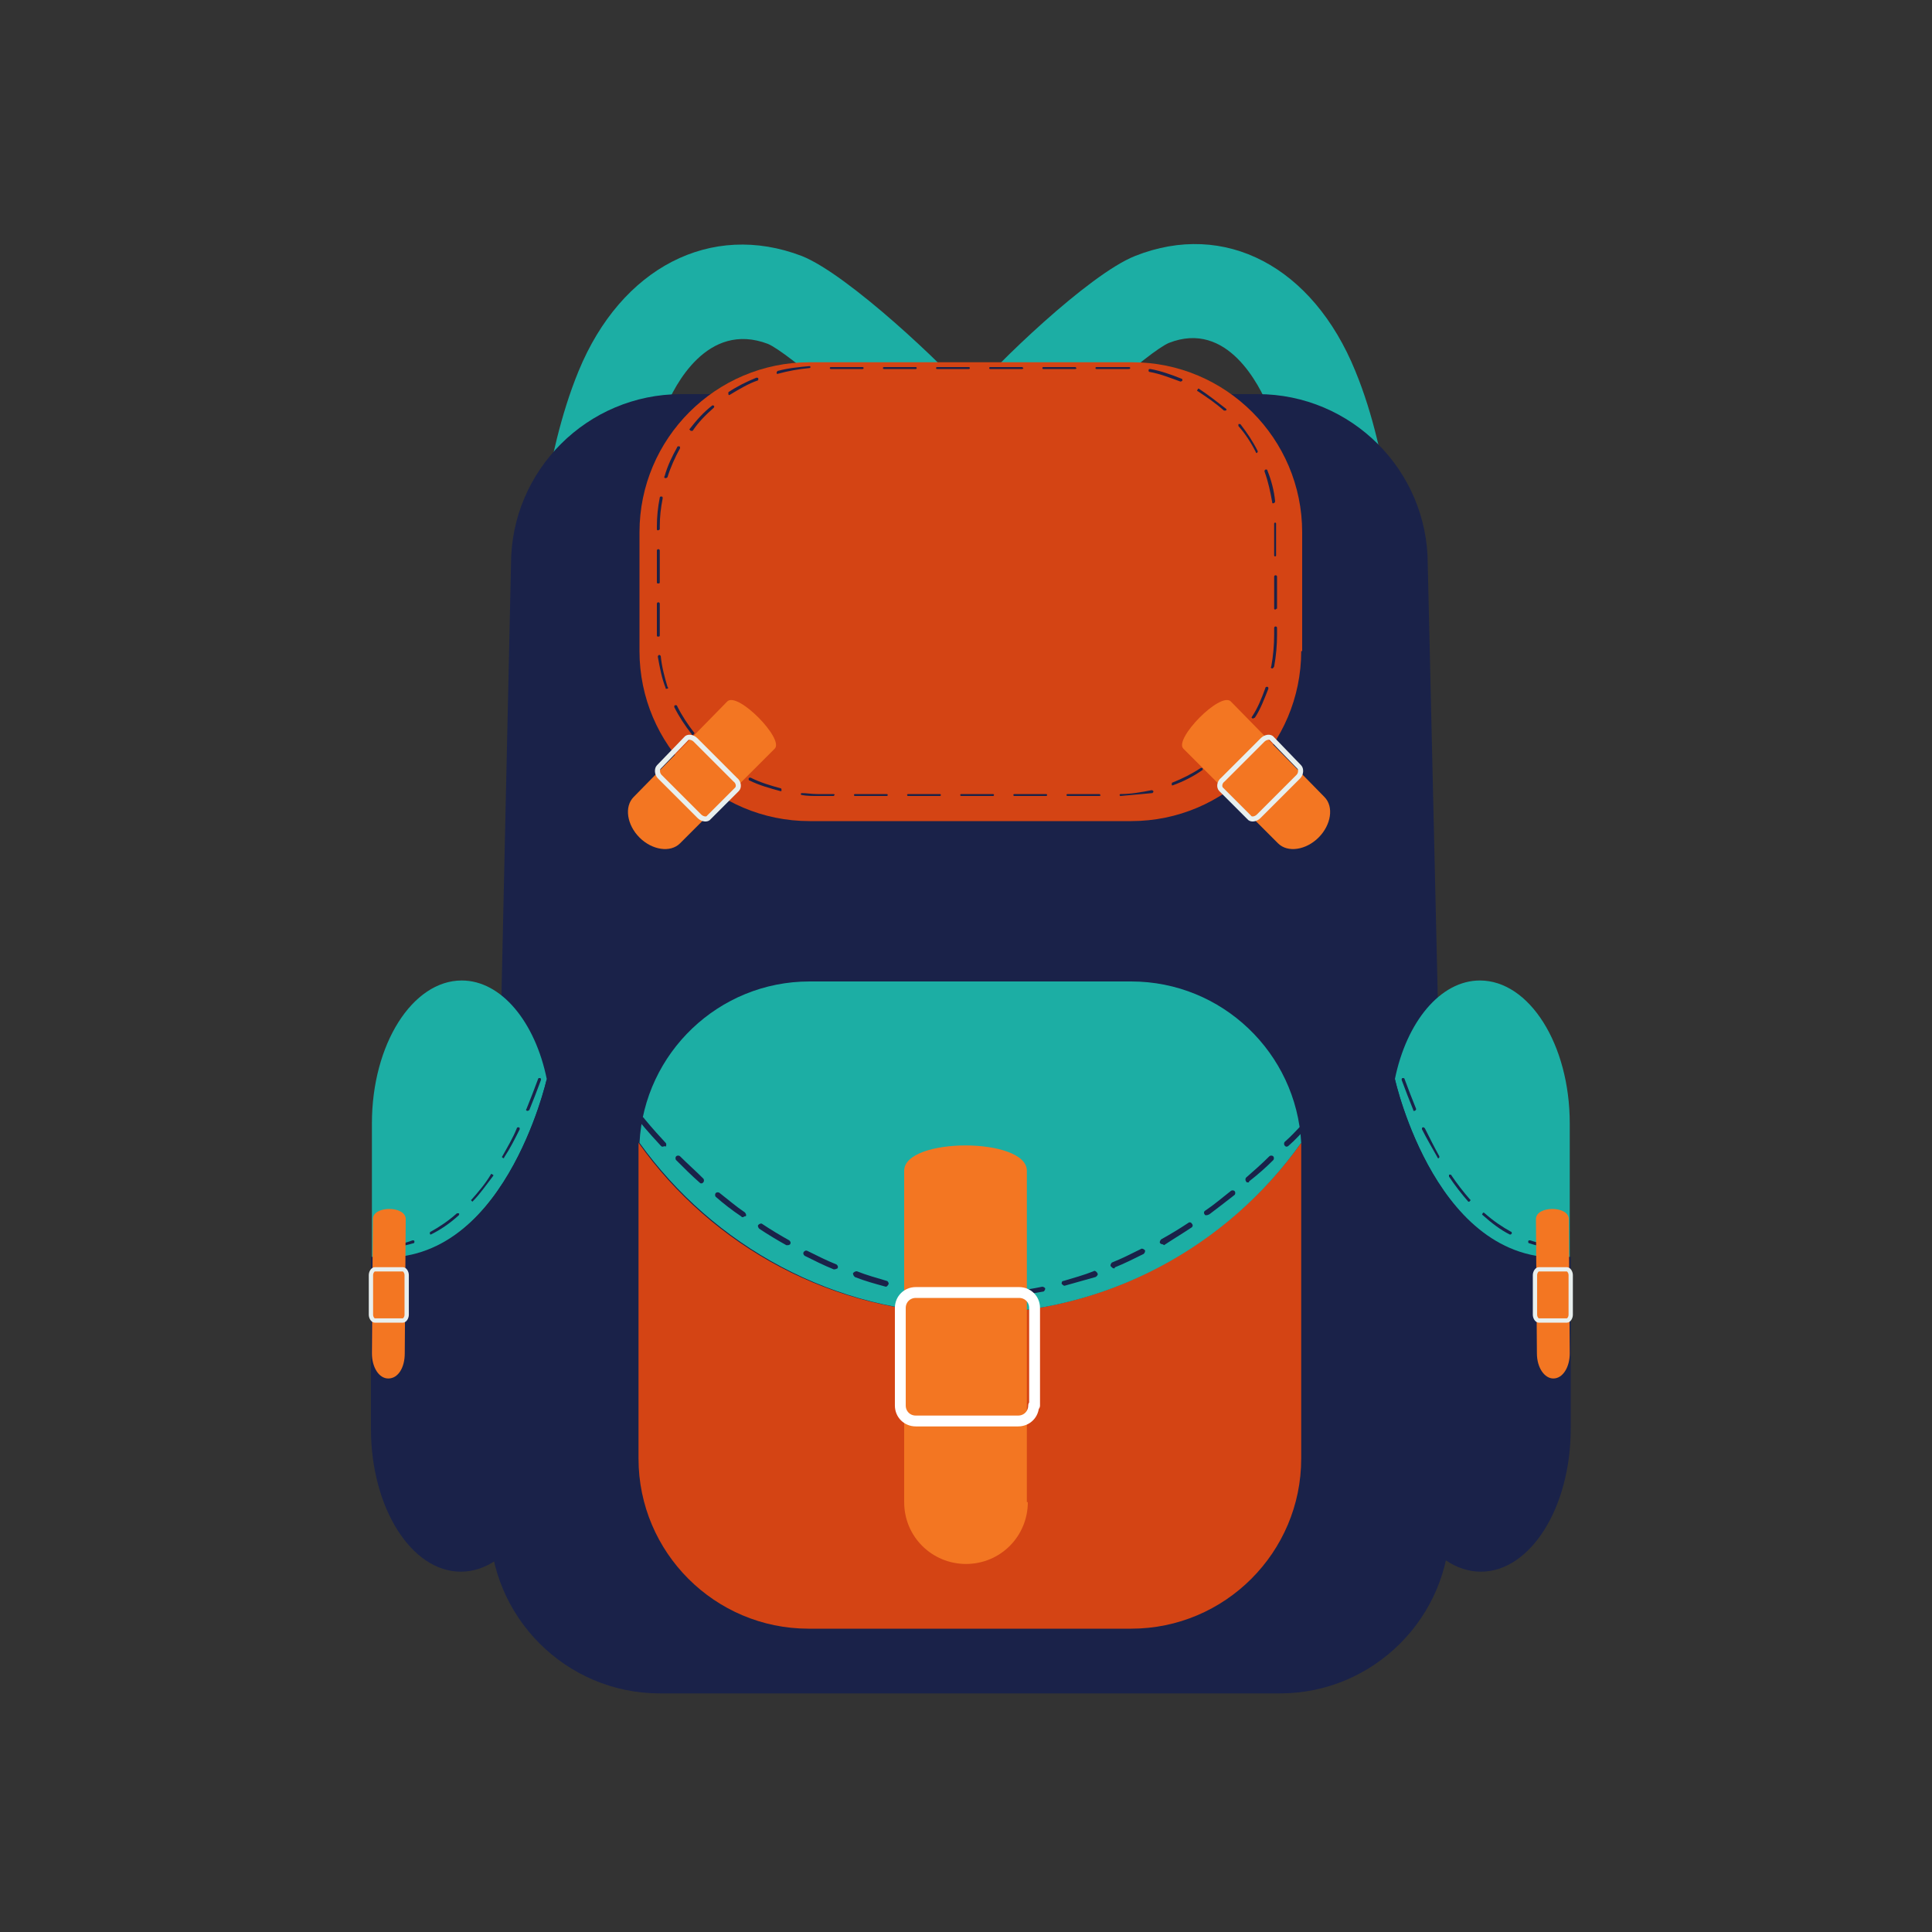 <?xml version="1.0" encoding="utf-8"?>
<!-- Generator: Adobe Illustrator 24.2.3, SVG Export Plug-In . SVG Version: 6.00 Build 0)  -->
<svg version="1.1" xmlns="http://www.w3.org/2000/svg" xmlns:xlink="http://www.w3.org/1999/xlink" x="0px" y="0px"
	 viewBox="0 0 200 200" style="enable-background:new 0 0 200 200;" xml:space="preserve">
<rect x="0" y="0" width="200" height="200" fill="#333333" stroke="none"/>
<style type="text/css">
	.st0{display:none;}
	.st1{display:inline;}
	.st2{fill:#2DA4AA;stroke:#2DA4AA;stroke-width:1.57;stroke-linecap:round;stroke-linejoin:round;}
	.st3{fill:#3AAEBB;}
	.st4{fill:#54C6CC;}
	.st5{fill:#FFFFFF;}
	.st6{fill:#D7E2E1;}
	.st7{fill:#6F8912;stroke:#74910A;stroke-width:0.55;stroke-linecap:round;stroke-linejoin:round;}
	.st8{fill:#E8EFEE;stroke:#A1B400;stroke-width:2.199;}
	.st9{fill:#85AF12;stroke:#85AF12;stroke-width:0.55;stroke-linecap:round;stroke-linejoin:round;}
	.st10{fill:#85AF12;stroke:#85AF12;stroke-width:0.717;stroke-linecap:round;stroke-linejoin:round;}
	.st11{fill:#FFFFFF;stroke:#A1B400;stroke-width:2.199;}
	.st12{fill:#9EBF25;}
	.st13{fill:#E8EFEE;stroke:#85AF12;stroke-width:2.199;}
	.st14{fill:#A1B400;stroke:#A1B400;stroke-width:0.55;}
	.st15{fill:#FFFFFF;stroke:#85AF12;stroke-width:2.199;}
	.st16{fill:#ABC92D;}
	.st17{fill:#C9EFD9;stroke:#6E9412;stroke-width:0.61;}
	.st18{fill:#B5C9C8;}
	.st19{fill:#1CAEA4;}
	.st20{fill:#1A2249;}
	.st21{fill:#D44414;}
	.st22{fill:#F37622;}
	.st23{fill:none;stroke:#E8EFEE;stroke-width:0.525;stroke-linecap:round;stroke-linejoin:round;}
	.st24{fill:none;stroke:#E8EFEE;stroke-width:0.446;stroke-linecap:round;stroke-linejoin:round;}
	.st25{fill:none;stroke:#FFFFFF;stroke-width:1.123;stroke-linecap:round;stroke-linejoin:round;}
	.st26{fill:#FF9F00;}
	.st27{fill:#31444C;}
	.st28{fill:#45575E;}
</style>
<g id="Layer_1" class="st0">
	<g class="st1">
		<path class="st2" d="M143.4,124.9c-7.2,7-15,13.5-21,21.7c-6.3,8.7-11.2,18.3-14.8,28.4c-0.9,2.5-4.4,19.7-7.6,19.7
			c-2.7,0-4.7-9-5.3-10.7c-2.8-7.8-5.5-15.6-9.3-23c-8-15.6-20.5-27.1-32.4-39.7c-11.6-12.3-18.3-28.4-18.3-45.3
			c0-36.1,29.2-65.3,65.3-65.3c36.1,0,65.3,29.2,65.3,65.3c0,14.1-4.6,28-13.1,39.2C149.5,118.6,146.5,121.8,143.4,124.9z"/>
		<g>
			<path class="st3" d="M50.2,65.5c0-27.5,22.3-49.8,49.8-49.8V5.3c-36.1,0-65.3,29.2-65.3,65.3c0,16.9,6.7,33,18.3,45.3
				c11.8,12.6,24.4,24.1,32.4,39.7c3.8,7.4,6.5,15.2,9.3,23c0.6,1.7,2.6,10.7,5.3,10.7v-74.1C72.5,115.3,50.2,93,50.2,65.5z"/>
			<path class="st4" d="M122.5,141.2c5.9-8.2,13.8-14.6,21-21.7c3.1-3.1,6.1-6.3,8.8-9.8c8.5-11.2,13.1-25.2,13.1-39.2
				c0-36.1-29.2-65.3-65.3-65.3v10.3c27.5,0,49.8,22.3,49.8,49.8c0,27.5-22.3,49.8-49.8,49.8v74.1c3.3,0,6.7-17.2,7.6-19.7
				L122.5,141.2z"/>
			<path class="st5" d="M50.2,65.5c0,27.5,22.3,49.8,49.8,49.8V15.7C72.5,15.7,50.2,38,50.2,65.5z"/>
			<path class="st6" d="M149.8,65.5c0-27.5-22.3-49.8-49.8-49.8v99.6C127.5,115.3,149.8,93,149.8,65.5z"/>
		</g>
	</g>
</g>
<g id="Layer_2" class="st0">
	<g class="st1">
		<path class="st7" d="M183.5,104.2c0-0.1-0.1-0.1-0.1-0.2c-0.3-0.5-0.6-1-0.9-1.5c-0.3-0.5-0.6-1-0.9-1.5c-0.3-0.5-0.6-1-0.9-1.5
			c-0.3-0.5-0.6-1-0.9-1.5c-0.3-0.5-0.6-1-0.9-1.5c-0.3-0.5-0.6-1-0.9-1.5c-0.3-0.5-0.6-1-0.9-1.4c-0.3-0.5-0.6-1-0.9-1.5
			c-0.3-0.5-0.6-1-0.9-1.5c-0.3-0.5-0.6-1-0.9-1.4c-0.3-0.5-0.6-1-0.9-1.5c-0.3-0.5-0.6-1-0.9-1.5c-0.3-0.5-0.6-1-0.9-1.5
			c-0.3-0.5-0.6-1-0.9-1.4c-0.3-0.5-0.6-1-0.9-1.5c-0.3-0.5-0.6-1-0.9-1.5c-0.3-0.5-0.6-1-0.9-1.5c-0.3-0.5-0.6-1-0.9-1.5
			c-0.1-0.2-0.3-0.4-0.4-0.6c0,0,0-0.1,0-0.1c-0.6-1.2-1.4-2.5-2.4-3.8c-0.3-0.5-0.6-0.9-0.9-1.4c-0.3-0.5-0.6-1-0.9-1.5
			c-0.3-0.5-0.6-1-0.9-1.5c-0.3-0.5-0.6-1-0.9-1.4c-0.3-0.5-0.6-1-0.9-1.5c-0.3-0.5-0.6-1-0.9-1.5c-0.3-0.5-0.6-1-0.9-1.4
			c-0.3-0.5-0.6-1-0.9-1.5c-0.3-0.5-0.6-1-0.9-1.5c-0.3-0.5-0.6-1-0.9-1.5c-0.3-0.5-0.6-1-0.9-1.5c-0.3-0.6-0.7-1.2-1.1-1.7
			c-0.3-0.5-0.6-0.9-0.8-1.3c-0.3-0.5-0.6-1-0.9-1.4c-0.3-0.5-0.6-1-0.9-1.4c-0.1-0.2-0.2-0.3-0.3-0.5c0-0.4,0-0.8,0-1.3
			c0-13.6-11.1-24.8-24.8-24.8c-13.7,0-24.8,11.1-24.8,24.8c0,5.1,1.6,9.8,4.2,13.8c-2.8-0.3-5.7-0.3-8.6,0
			c2.6-3.9,4.2-8.7,4.2-13.8C99.9,36.1,88.8,25,75.2,25c-13.6,0-24.8,11.1-24.8,24.8c0,0.4,0,0.8,0,1.3c-0.1,0.1-0.2,0.3-0.3,0.4
			c-0.3,0.5-0.7,1-0.9,1.4c-0.3,0.5-0.7,1-0.9,1.4c-0.3,0.5-0.6,0.9-0.8,1.3c-0.4,0.6-0.8,1.2-1.1,1.7c-0.3,0.5-0.7,1-0.9,1.5
			c-0.3,0.5-0.7,1-0.9,1.4c-0.3,0.5-0.7,1-0.9,1.5c-0.3,0.5-0.7,1-0.9,1.5c-0.3,0.5-0.7,1-0.9,1.4c-0.3,0.5-0.7,1-0.9,1.5
			c-0.3,0.5-0.7,1-0.9,1.4c-0.3,0.5-0.7,1-0.9,1.5c-0.3,0.5-0.7,1-0.9,1.5c-0.3,0.5-0.7,1-0.9,1.5c-0.3,0.5-0.6,1-0.9,1.4
			c-1,1.2-1.9,2.5-2.4,3.8c0,0,0,0.1,0,0.1c-0.1,0.2-0.2,0.4-0.3,0.6c-0.3,0.5-0.7,1-0.9,1.5c-0.3,0.5-0.7,1-0.9,1.5
			c-0.3,0.5-0.7,1-0.9,1.5c-0.3,0.5-0.7,1-0.9,1.5c-0.3,0.5-0.7,1-0.9,1.5c-0.3,0.5-0.7,1-0.9,1.5c-0.3,0.5-0.7,1-0.9,1.5
			c-0.3,0.5-0.7,1-0.9,1.5c-0.3,0.5-0.7,1-0.9,1.4c-0.3,0.5-0.7,1-0.9,1.5c-0.3,0.5-0.7,1-0.9,1.5c-0.3,0.5-0.7,1-0.9,1.5
			c-0.3,0.5-0.7,1-0.9,1.5c-0.3,0.5-0.7,1-0.9,1.5c-0.3,0.5-0.7,1-0.9,1.5c-0.3,0.5-0.7,1-0.9,1.5c-0.3,0.5-0.7,1-0.9,1.5
			c-0.3,0.5-0.7,1-0.9,1.4c-0.1,0.1-0.1,0.2-0.2,0.3c-9.6,7.2-15.7,18.6-15.7,31.5c0,21.7,17.7,39.4,39.4,39.4
			c21.7,0,39.4-17.7,39.4-39.4c0-2.5-0.3-5-0.7-7.4c0.1-0.4,0.2-0.9,0.3-1.3c0.2-0.6,0.3-1.2,0.4-1.7c0.2-0.6,0.3-1.1,0.4-1.7
			c0.2-0.6,0.3-1.2,0.4-1.7c0.2-0.6,0.3-1.1,0.4-1.7c0.2-0.6,0.3-1.2,0.4-1.7c0.2-0.6,0.3-1.2,0.4-1.7c0.2-0.6,0.3-1.2,0.4-1.7
			c0.2-0.6,0.3-1.2,0.4-1.7c0.2-0.6,0.3-1.2,0.4-1.7c0.2-0.6,0.3-1.2,0.4-1.7c0.2-0.6,0.3-1.2,0.4-1.7c0.2-0.6,0.3-1.2,0.4-1.7
			c0.2-0.6,0.3-1.1,0.4-1.7c0.2-0.6,0.3-1.2,0.4-1.7c0.2-0.6,0.3-1.2,0.4-1.7c0.2-0.6,0.3-1.2,0.4-1.7c0.1-0.2,0.1-0.4,0.2-0.6
			c0.4-0.1,0.7-0.1,1.1-0.3c8.4-2.9,17.5-2.9,25.9,0c0.5,0.2,1,0.3,1.4,0.3c0,0.2,0.1,0.3,0.1,0.5c0.1,0.6,0.3,1.2,0.4,1.7
			c0.1,0.6,0.3,1.2,0.4,1.7c0.1,0.6,0.3,1.2,0.4,1.7c0.1,0.6,0.3,1.2,0.4,1.7c0.1,0.6,0.3,1.2,0.4,1.7c0.1,0.6,0.3,1.2,0.4,1.7
			c0.1,0.6,0.3,1.2,0.4,1.7c0.1,0.6,0.3,1.2,0.4,1.7c0.1,0.6,0.3,1.2,0.4,1.7c0.1,0.6,0.3,1.2,0.4,1.7c0.1,0.6,0.3,1.2,0.4,1.7
			c0.1,0.6,0.3,1.2,0.4,1.7c0.1,0.6,0.3,1.2,0.4,1.7c0.1,0.6,0.3,1.2,0.4,1.7c0.1,0.6,0.3,1.2,0.4,1.7c0.1,0.6,0.3,1.2,0.4,1.7
			c0.1,0.5,0.2,0.9,0.3,1.3c-0.5,2.4-0.7,4.9-0.7,7.4c0,21.7,17.7,39.4,39.4,39.4c21.7,0,39.4-17.7,39.4-39.4
			C199.3,122.8,193.1,111.3,183.5,104.2z"/>
		<path class="st8" d="M95.8,47c0,11.3-9.1,20.4-20.4,20.4C64,67.5,54.9,58.3,54.9,47c0-11.3,9.1-20.4,20.4-20.4
			C86.6,26.6,95.8,35.7,95.8,47z"/>
		<path class="st9" d="M74.9,137.4c0.1-0.6,0.3-1.1,0.4-1.7c0.1-0.6,0.3-1.1,0.4-1.7c0.2-0.6,0.3-1.1,0.4-1.7
			c0.2-0.6,0.3-1.1,0.4-1.7c0.2-0.6,0.3-1.1,0.4-1.7c0.1-0.6,0.3-1.1,0.4-1.7c0.2-0.6,0.3-1.1,0.4-1.7c0.2-0.6,0.3-1.1,0.4-1.7
			c0.2-0.6,0.3-1.1,0.4-1.7c0.2-0.6,0.3-1.1,0.4-1.7c0.2-0.6,0.3-1.1,0.4-1.7c0.1-0.5,0.3-1.1,0.4-1.7c0.2-0.6,0.3-1.1,0.4-1.7
			c0.2-0.6,0.3-1.1,0.4-1.7c0.1-0.6,0.3-1.1,0.4-1.7c0.1-0.6,0.3-1.1,0.4-1.7c0.2-0.6,0.3-1.1,0.4-1.7c0.2-0.6,0.3-1.1,0.4-1.7
			c0.2-0.6,0.3-1.1,0.4-1.7c0.2-0.6,0.3-1.1,0.4-1.7c0.2-0.6,0.3-1.1,0.4-1.7c0.2-0.6,0.3-1.1,0.4-1.7c0.2-0.6,0.3-1.1,0.4-1.7
			c0.2-0.6,0.3-1.1,0.4-1.7c0.2-0.6,0.3-1.1,0.4-1.7c0.2-0.6,0.3-1.1,0.4-1.7c0.2-0.6,0.3-1.1,0.4-1.7c0.2-0.6,0.3-1.1,0.4-1.7
			c0.1-0.5,0.3-1.1,0.4-1.7c0.2-0.6,0.3-1.1,0.4-1.7c0.2-0.6,0.3-1.1,0.4-1.7c0.2-0.5,0.3-1.1,0.4-1.7c0.2-0.6,0.3-1.1,0.4-1.7
			c0.2-0.6,0.3-1.1,0.4-1.7c0.2-0.6,0.3-1.1,0.4-1.7c0.2-0.5,0.3-1.1,0.4-1.7c0.2-0.6,0.3-1.1,0.4-1.7c0.2-0.5,0.3-1.1,0.4-1.7
			c0.2-0.6,0.3-1.2,0.4-1.9c0.1-0.5,0.3-1.1,0.4-1.6c0.1-0.6,0.3-1.1,0.4-1.7c0.1-0.5,0.3-1.1,0.4-1.7c0.1-0.5,0.3-1.1,0.4-1.7
			c0.2-0.6,0.3-1.1,0.4-1.7c0.2-0.5,0.3-1.1,0.4-1.7c0.2-0.5,0.3-1.1,0.4-1.7c0.2-0.5,0.3-1.1,0.4-1.7c0.2-0.5,0.3-1.1,0.4-1.7
			c0.2-0.5,0.3-1.1,0.4-1.7c0.5-1.8,0.8-3.6,0.8-5.6c0-11.3-9.1-20.4-20.4-20.4c-7.5,0-14.1,4.1-17.6,10.1c-0.3,0.5-0.6,1-0.9,1.4
			c-0.3,0.5-0.6,1-0.9,1.4c-0.3,0.5-0.6,1-0.9,1.4c-0.3,0.5-0.6,1-0.9,1.4c-0.3,0.5-0.6,1-0.9,1.4c-0.3,0.5-0.6,1-0.9,1.4
			c-0.3,0.5-0.6,1-0.9,1.4c-0.3,0.5-0.6,1-0.9,1.5c-0.3,0.5-0.6,1-0.9,1.4c-0.3,0.4-0.6,0.9-0.9,1.3c-0.4,0.5-0.7,1.1-1.1,1.7
			c-0.3,0.5-0.6,1-0.9,1.5c-0.3,0.5-0.6,1-0.9,1.5c-0.3,0.5-0.6,1-0.9,1.5c-0.3,0.5-0.6,1-0.9,1.5c-0.3,0.5-0.6,1-0.9,1.4
			c-0.3,0.5-0.6,1-0.9,1.5c-0.3,0.5-0.6,1-0.9,1.5c-0.3,0.5-0.6,1-0.9,1.4c-0.3,0.5-0.6,1-0.9,1.4c-0.3,0.5-0.6,1-0.9,1.5
			c-0.3,0.5-0.6,1-0.9,1.5c-0.3,0.5-0.6,1-0.9,1.5c-0.3,0.5-0.6,1-0.9,1.5c-0.3,0.5-0.6,1-0.9,1.4c-0.3,0.5-0.6,1-0.9,1.5
			c-0.3,0.5-0.6,1-0.9,1.5c-0.3,0.5-0.6,1-0.9,1.4c-0.3,0.5-0.6,1-0.9,1.5c-0.3,0.5-0.6,1-0.9,1.4c-0.3,0.5-0.6,1-0.9,1.5
			c-0.3,0.5-0.6,1-0.9,1.5c-0.3,0.5-0.6,1-0.9,1.5c-0.3,0.5-0.6,1-0.9,1.4c-0.3,0.5-0.6,1-0.9,1.5c-0.3,0.5-0.6,1-0.9,1.5
			c-0.3,0.5-0.6,1-0.9,1.5c-0.3,0.5-0.6,1-0.9,1.5c-0.3,0.5-0.6,1-0.9,1.5c-0.3,0.5-0.6,1-0.9,1.5c-0.3,0.5-0.6,1-0.9,1.5
			c-0.3,0.5-0.6,1-0.9,1.5c-0.3,0.5-0.6,1-0.9,1.5c-0.3,0.5-0.6,1-0.9,1.5c-0.3,0.5-0.6,1-0.9,1.5c-0.3,0.5-0.6,1-0.9,1.5
			c-0.3,0.5-0.6,1-0.9,1.5c-0.3,0.5-0.6,1-0.9,1.5c-0.3,0.5-0.6,1-0.9,1.5c-0.3,0.5-0.6,1-0.9,1.5c-3.8,5.6-6,12.3-6,19.6
			c0,19.4,15.7,35.1,35.1,35.1c16.8,0,30.8-11.8,34.2-27.6C74.7,138.5,74.8,137.9,74.9,137.4z"/>
		<path class="st10" d="M118.4,91.1c0,3.4-2.2,5-5,4c-8.8-3-18.1-3-26.8,0c-2.8,1-5-0.6-5-4c0-1.2,0-2.3,0-3.5
			c0-3.4,2.2-22.4,5-23.4c8.8-3,18.1-3,26.8,0c2.8,1,5,20,5,23.4C118.4,88.8,118.4,89.9,118.4,91.1z"/>
		<path class="st11" d="M75.3,132.9c0,19.4-15.7,35.1-35.1,35.1c-19.4,0-35.1-15.7-35.1-35.1c0-19.4,15.7-35.1,35.1-35.1
			C59.6,97.8,75.3,113.5,75.3,132.9z"/>
		<path class="st12" d="M30.5,81.9c-1.9,4.2,0.1,6.2,4.3,5.6c13-2.1,25.1,2.1,33,11.4c2.5,3,5.6,2.7,7.5-1.5c1.1-2.5,2.3-5,3.4-7.5
			c1.9-4.1,1.8-10.5-0.7-13.5C70.1,66.9,58,62.8,45,64.9c-4.2,0.7-9.2,5.3-11,9.5C32.8,76.8,31.7,79.4,30.5,81.9z"/>
		<path class="st13" d="M104.6,47c0,11.3,9.1,20.4,20.4,20.4c11.3,0,20.4-9.2,20.4-20.4c0-11.3-9.1-20.4-20.4-20.4
			C113.7,26.6,104.6,35.7,104.6,47z"/>
		<path class="st14" d="M125.4,137.4c-0.1-0.6-0.3-1.1-0.4-1.7c-0.2-0.6-0.3-1.1-0.4-1.7c-0.2-0.6-0.3-1.1-0.4-1.7
			c-0.2-0.6-0.3-1.1-0.4-1.7c-0.1-0.6-0.3-1.1-0.4-1.7c-0.1-0.6-0.3-1.1-0.4-1.7c-0.2-0.6-0.3-1.1-0.4-1.7c-0.2-0.6-0.3-1.1-0.4-1.7
			c-0.1-0.6-0.3-1.1-0.4-1.7c-0.1-0.6-0.3-1.1-0.4-1.7c-0.2-0.6-0.3-1.1-0.4-1.7c-0.1-0.5-0.3-1.1-0.4-1.7c-0.2-0.6-0.3-1.1-0.4-1.7
			c-0.2-0.6-0.3-1.1-0.4-1.7c-0.2-0.6-0.3-1.1-0.4-1.7c-0.1-0.6-0.3-1.1-0.4-1.7c-0.1-0.6-0.3-1.1-0.4-1.7c-0.2-0.6-0.3-1.1-0.4-1.7
			c-0.1-0.6-0.3-1.1-0.4-1.7c-0.1-0.6-0.3-1.1-0.4-1.7c-0.1-0.6-0.3-1.1-0.4-1.7c-0.1-0.6-0.3-1.1-0.4-1.7c-0.2-0.6-0.3-1.1-0.4-1.7
			c-0.1-0.6-0.3-1.1-0.4-1.7c-0.2-0.6-0.3-1.1-0.4-1.7c-0.2-0.6-0.3-1.1-0.4-1.7c-0.2-0.6-0.3-1.1-0.4-1.7c-0.1-0.6-0.3-1.1-0.4-1.7
			c-0.2-0.5-0.3-1.1-0.4-1.7c-0.1-0.6-0.3-1.1-0.4-1.7c-0.2-0.6-0.3-1.1-0.4-1.7c-0.2-0.5-0.3-1.1-0.4-1.7c-0.1-0.6-0.3-1.1-0.4-1.7
			c-0.2-0.6-0.3-1.1-0.4-1.7c-0.2-0.6-0.3-1.1-0.4-1.7c-0.2-0.5-0.3-1.1-0.4-1.7c-0.2-0.6-0.3-1.1-0.4-1.7c-0.2-0.5-0.3-1.1-0.4-1.7
			c-0.2-0.6-0.3-1.2-0.4-1.9c-0.1-0.5-0.3-1.1-0.4-1.6c-0.1-0.6-0.3-1.1-0.4-1.7c-0.2-0.5-0.3-1.1-0.4-1.7c-0.2-0.5-0.3-1.1-0.4-1.7
			c-0.2-0.6-0.3-1.1-0.4-1.7c-0.2-0.5-0.3-1.1-0.4-1.7c-0.2-0.5-0.3-1.1-0.4-1.7c-0.2-0.5-0.3-1.1-0.4-1.7c-0.2-0.5-0.3-1.1-0.4-1.7
			c-0.2-0.5-0.3-1.1-0.4-1.7c-0.5-1.8-0.8-3.6-0.8-5.6c0-11.3,9.1-20.4,20.4-20.4c7.5,0,14.1,4.1,17.6,10.1c0.3,0.5,0.6,1,0.9,1.4
			c0.3,0.5,0.6,1,0.9,1.4c0.3,0.5,0.6,1,0.9,1.4c0.3,0.5,0.6,1,0.9,1.4c0.3,0.5,0.6,1,0.9,1.4c0.3,0.5,0.6,1,0.9,1.4
			c0.3,0.5,0.6,1,0.9,1.4c0.3,0.5,0.6,1,0.9,1.5c0.3,0.5,0.6,1,0.9,1.4c0.3,0.4,0.6,0.9,0.9,1.3c0.4,0.5,0.7,1.1,1.1,1.7
			c0.3,0.5,0.6,1,0.9,1.5c0.3,0.5,0.6,1,0.9,1.5c0.3,0.5,0.6,1,0.9,1.5c0.3,0.5,0.6,1,0.9,1.5c0.3,0.5,0.6,1,0.9,1.4
			c0.3,0.5,0.6,1,0.9,1.5c0.3,0.5,0.6,1,0.9,1.5c0.3,0.5,0.6,1,0.9,1.4c0.3,0.5,0.6,1,0.9,1.4c0.3,0.5,0.6,1,0.9,1.5
			c0.3,0.5,0.6,1,0.9,1.5c0.3,0.5,0.6,1,0.9,1.5c0.3,0.5,0.6,1,0.9,1.5c0.3,0.5,0.6,1,0.9,1.4c0.3,0.5,0.6,1,0.9,1.5
			c0.3,0.5,0.6,1,0.9,1.5c0.3,0.5,0.6,1,0.9,1.4c0.3,0.5,0.6,1,0.9,1.5c0.3,0.5,0.6,1,0.9,1.4c0.3,0.5,0.6,1,0.9,1.5
			c0.3,0.5,0.6,1,0.9,1.5c0.3,0.5,0.6,1,0.9,1.5c0.3,0.5,0.6,1,0.9,1.4c0.3,0.5,0.6,1,0.9,1.5c0.3,0.5,0.6,1,0.9,1.5
			c0.3,0.5,0.6,1,0.9,1.5c0.3,0.5,0.6,1,0.9,1.5c0.3,0.5,0.6,1,0.9,1.5c0.3,0.5,0.6,1,0.9,1.5c0.3,0.5,0.6,1,0.9,1.5
			c0.3,0.5,0.6,1,0.9,1.5c0.3,0.5,0.6,1,0.9,1.5c0.3,0.5,0.6,1,0.9,1.5c0.3,0.5,0.6,1,0.9,1.5c0.3,0.5,0.6,1,0.9,1.5
			c0.3,0.5,0.6,1,0.9,1.5c0.3,0.5,0.6,1,0.9,1.5c0.3,0.5,0.6,1,0.9,1.5c0.3,0.5,0.6,1,0.9,1.5c3.8,5.6,6,12.3,6,19.6
			c0,19.4-15.7,35.1-35.1,35.1c-16.8,0-30.8-11.8-34.2-27.6C125.7,138.5,125.5,137.9,125.4,137.4z"/>
		<path class="st15" d="M125,132.9c0,19.4,15.7,35.1,35.1,35.1s35.1-15.7,35.1-35.1c0-19.4-15.7-35.1-35.1-35.1S125,113.5,125,132.9
			z"/>
		<path class="st16" d="M169.8,81.9c1.9,4.2-0.1,6.2-4.3,5.6c-13.1-2.1-25.1,2.1-33,11.4c-2.5,3-5.6,2.7-7.5-1.5
			c-1.1-2.5-2.2-5-3.4-7.5c-1.9-4.1-1.8-10.5,0.7-13.5c7.9-9.4,19.9-13.6,33-11.4c4.2,0.7,9.2,5.3,11,9.5
			C167.5,76.8,168.7,79.4,169.8,81.9z"/>
		<path class="st17" d="M109.5,85c0,3.3-3.6,6-8,6c-4.4,0-8-2.7-8-6c0-3.3,3.6-6,8-6C105.9,78.9,109.5,81.6,109.5,85z"/>
		<path class="st18" d="M59,113.7c10.7,10.5,9.3,25.2,8.3,25.8c-0.9,1.2-1-12-11.7-22.5c-10.5-10.7-23.7-10.8-22.5-11.7
			C33.8,104.4,48.5,103,59,113.7z"/>
		<path class="st18" d="M138.6,117.1c9.1-11.9,23.9-12.3,24.7-11.4c1.3,0.7-11.8,2.4-20.9,14.3c-9.4,11.7-7.9,24.8-8.9,23.7
			C132.4,143.2,129.2,128.8,138.6,117.1z"/>
	</g>
</g>
<g id="Layer_4">
	<g>
		<g>
			<path class="st19" d="M133.7,157.4c-1.5,0-3.1-0.4-4.6-1.2l4.3-8.5c-0.1,0-0.1,0-0.2,0.1c0.1-0.1,0.2-0.1,0.2-0.2l0,0
				c0,0,0,0,0,0c2.8-2.7,5.1-18,4.9-33c0-1.2-0.1-2.3-0.2-3.5c0-0.6-0.1-1.1-0.1-1.7c-0.3-5.5-0.5-11-0.8-16.4c-0.1-3-0.3-6-0.4-9
				l0-1c-0.5-10.2-0.9-19.8-2.6-29.5c-0.6-3.3-1.4-7.6-2.9-11.4c-0.9-2.1-4.2-9-10.3-6.6c-2.1,0.9-10.3,8.2-13,11.5l-7.5-6.1
				c2.3-2.9,12.2-12.5,17-14.4c9.3-3.7,18.4,1.1,22.8,11.9c1.9,4.6,2.9,9.6,3.5,13.4c1.7,10.3,2.2,20.2,2.7,30.7l0,1
				c0.1,3,0.3,6,0.4,9c0.2,5.5,0.5,10.9,0.8,16.4c0,0.5,0.1,1,0.1,1.6c0.1,1.3,0.2,2.6,0.2,4c0.2,10.5-0.5,35.8-9.7,41.6
				C137,157,135.4,157.4,133.7,157.4L133.7,157.4z"/>
		</g>
		<g>
			<path class="st19" d="M66.7,157.5c-1.7,0-3.3-0.5-4.8-1.4c-9.3-5.9-10-31-9.8-41.6c0-1.3,0.1-2.7,0.2-4c0-0.5,0.1-1,0.1-1.6
				c0.3-5.5,0.5-11,0.8-16.5c0.1-3,0.3-5.9,0.4-8.9l0-1c0.5-10.5,1-20.3,2.7-30.7c0.7-3.8,1.7-8.8,3.6-13.4
				C64.3,27.7,73.6,22.9,83,26.5c4.8,1.9,15,11.6,17.3,14.4l-7.6,6.2C90,43.8,81.6,36.5,79.5,35.6c-6.3-2.4-9.7,4.4-10.6,6.6
				c-1.5,3.7-2.4,8-3,11.3c-1.7,9.7-2.1,19.3-2.6,29.5l0,1c-0.1,3-0.3,5.9-0.4,8.9c-0.3,5.5-0.5,11-0.8,16.6c0,0.6-0.1,1.1-0.1,1.7
				c-0.1,1.2-0.1,2.4-0.2,3.5c-0.2,15.1,2.1,30.5,5,33c0,0,0.1,0,0.1,0l0.1,0.2c0,0,0,0,0.1,0c0,0,0,0,0,0l4.3,8.6
				C69.8,157.1,68.2,157.5,66.7,157.5L66.7,157.5z"/>
		</g>
		<path class="st20" d="M150.1,157.7c0,9.7-7.9,17.6-17.6,17.6H68.3c-9.7,0-17.6-7.9-17.6-17.6l2.2-99.3c0-9.7,7.9-17.6,17.6-17.6
			h59.7c9.7,0,17.6,7.9,17.6,17.6L150.1,157.7z"/>
		<path class="st21" d="M134.7,67.4c0,9.7-7.9,17.6-17.6,17.6H83.8c-9.7,0-17.6-7.9-17.6-17.6V55.1c0-9.7,7.9-17.6,17.6-17.6h33.4
			c9.7,0,17.6,7.9,17.6,17.6V67.4z"/>
		<g>
			<g>
				<g>
					<path class="st21" d="M132,65.8c0,9.1-7.3,16.4-16.4,16.4h-31c-9.1,0-16.4-7.3-16.4-16.4V54.4c0-9.1,7.3-16.4,16.4-16.4h31
						c9.1,0,16.4,7.3,16.4,16.4V65.8z"/>
				</g>
			</g>
			<g>
				<g>
					<path class="st20" d="M113.8,82.4h-3.3c-0.1,0-0.1-0.1-0.1-0.1c0-0.1,0.1-0.1,0.1-0.1h3.3c0.1,0,0.1,0.1,0.1,0.1
						C114,82.3,113.9,82.4,113.8,82.4L113.8,82.4z M108.3,82.4H105c-0.1,0-0.1-0.1-0.1-0.1c0-0.1,0.1-0.1,0.1-0.1h3.3
						c0.1,0,0.1,0.1,0.1,0.1C108.4,82.3,108.4,82.4,108.3,82.4L108.3,82.4z M102.8,82.4h-3.3c-0.1,0-0.1-0.1-0.1-0.1
						c0-0.1,0.1-0.1,0.1-0.1h3.3c0.1,0,0.1,0.1,0.1,0.1C102.9,82.3,102.9,82.4,102.8,82.4L102.8,82.4z M97.3,82.4H94
						c-0.1,0-0.1-0.1-0.1-0.1c0-0.1,0.1-0.1,0.1-0.1h3.3c0.1,0,0.1,0.1,0.1,0.1C97.4,82.3,97.4,82.4,97.3,82.4L97.3,82.4z
						 M91.8,82.4h-3.3c-0.1,0-0.1-0.1-0.1-0.1c0-0.1,0.1-0.1,0.1-0.1h3.3c0.1,0,0.1,0.1,0.1,0.1C91.9,82.3,91.9,82.4,91.8,82.4
						L91.8,82.4z M86.3,82.4h-1.7c-0.5,0-1.1,0-1.6-0.1c-0.1,0-0.1-0.1-0.1-0.1c0-0.1,0.1-0.1,0.1-0.1c0.5,0,1,0.1,1.6,0.1h1.7
						c0.1,0,0.1,0.1,0.1,0.1C86.4,82.3,86.3,82.4,86.3,82.4L86.3,82.4z M116,82.4c-0.1,0-0.1-0.1-0.1-0.1c0-0.1,0.1-0.1,0.1-0.1
						c1.1,0,2.2-0.2,3.2-0.4c0.1,0,0.1,0,0.2,0.1c0,0.1,0,0.1-0.1,0.2C118.2,82.2,117.1,82.3,116,82.4C116,82.4,116,82.4,116,82.4
						L116,82.4z M80.8,81.9C80.8,81.9,80.8,81.9,80.8,81.9c-1.1-0.3-2.2-0.6-3.2-1.1c-0.1,0-0.1-0.1-0.1-0.2c0-0.1,0.1-0.1,0.2-0.1
						c1,0.5,2,0.8,3.1,1.1c0.1,0,0.1,0.1,0.1,0.2C80.9,81.9,80.9,81.9,80.8,81.9L80.8,81.9z M121.4,81.3c-0.1,0-0.1,0-0.1-0.1
						c0-0.1,0-0.2,0.1-0.2c1-0.4,2-0.9,2.9-1.5c0.1,0,0.1,0,0.2,0c0,0.1,0,0.1,0,0.2C123.5,80.4,122.5,80.9,121.4,81.3
						C121.4,81.3,121.4,81.3,121.4,81.3L121.4,81.3z M75.7,79.8C75.7,79.8,75.7,79.8,75.7,79.8c-1-0.6-1.9-1.3-2.7-2.1
						c-0.1-0.1-0.1-0.1,0-0.2c0.1-0.1,0.1-0.1,0.2,0c0.8,0.8,1.6,1.4,2.6,2c0.1,0,0.1,0.1,0,0.2C75.8,79.8,75.8,79.8,75.7,79.8
						L75.7,79.8z M126.1,78.5c0,0-0.1,0-0.1-0.1c0-0.1,0-0.1,0-0.2c0.8-0.7,1.6-1.5,2.3-2.3c0-0.1,0.1-0.1,0.2,0
						c0.1,0,0.1,0.1,0,0.2C127.8,77,127.1,77.8,126.1,78.5C126.2,78.5,126.2,78.5,126.1,78.5L126.1,78.5z M71.7,76.1
						c0,0-0.1,0-0.1-0.1c-0.7-0.9-1.3-1.8-1.8-2.8c0-0.1,0-0.2,0.1-0.2c0.1,0,0.2,0,0.2,0.1c0.5,1,1.1,1.9,1.8,2.8
						C71.8,76,71.8,76.1,71.7,76.1C71.7,76.1,71.7,76.1,71.7,76.1L71.7,76.1z M129.7,74.4C129.7,74.4,129.6,74.4,129.7,74.4
						c-0.1-0.1-0.2-0.1-0.1-0.2c0.6-0.9,1-1.9,1.4-3c0-0.1,0.1-0.1,0.2-0.1c0.1,0,0.1,0.1,0.1,0.2c-0.4,1-0.8,2.1-1.4,3
						C129.8,74.3,129.7,74.4,129.7,74.4L129.7,74.4z M69,71.3c-0.1,0-0.1,0-0.1-0.1c-0.4-1-0.6-2.1-0.8-3.2c0-0.1,0-0.1,0.1-0.2
						c0.1,0,0.1,0,0.2,0.1c0.1,1.1,0.4,2.2,0.7,3.2C69.2,71.2,69.2,71.3,69,71.3C69.1,71.3,69.1,71.3,69,71.3L69,71.3z M131.7,69.2
						C131.7,69.2,131.6,69.2,131.7,69.2c-0.1,0-0.2-0.1-0.1-0.2c0.2-1.1,0.3-2.2,0.3-3.3v-0.7c0-0.2,0.3-0.2,0.3,0v0.7
						c0,1.1-0.1,2.2-0.3,3.3C131.8,69.2,131.7,69.2,131.7,69.2L131.7,69.2z M68.1,65.9c-0.1,0-0.1-0.1-0.1-0.1v-3.3
						c0-0.2,0.3-0.2,0.3,0v3.3C68.3,65.9,68.2,65.9,68.1,65.9L68.1,65.9z M132,63.1c-0.1,0-0.1-0.1-0.1-0.1v-3.3
						c0-0.2,0.3-0.2,0.3,0V63C132.1,63,132.1,63.1,132,63.1L132,63.1z M68.1,60.4c-0.1,0-0.1-0.1-0.1-0.1V57c0-0.2,0.3-0.2,0.3,0
						v3.3C68.3,60.4,68.2,60.4,68.1,60.4L68.1,60.4z M132,57.6c-0.1,0-0.1-0.1-0.1-0.1l0-3.3c0-0.1,0.1-0.1,0.1-0.1
						c0.1,0,0.1,0.1,0.1,0.1l0,3.3C132.1,57.5,132.1,57.6,132,57.6L132,57.6z M68.1,54.9c-0.1,0-0.1-0.1-0.1-0.1v-0.3
						c0-1,0.1-2,0.3-3c0-0.1,0.1-0.1,0.2-0.1c0.1,0,0.1,0.1,0.1,0.2c-0.2,1-0.3,1.9-0.3,2.9v0.3C68.3,54.8,68.2,54.9,68.1,54.9
						L68.1,54.9z M131.8,52.1c-0.1,0-0.1,0-0.1-0.1c-0.2-1.1-0.4-2.1-0.8-3.2c0-0.1,0-0.1,0.1-0.2c0.1,0,0.2,0,0.2,0.1
						c0.4,1,0.7,2.1,0.8,3.2C132,52,131.9,52.1,131.8,52.1C131.8,52.1,131.8,52.1,131.8,52.1L131.8,52.1z M68.9,49.5
						C68.9,49.5,68.9,49.5,68.9,49.5c-0.1,0-0.2-0.1-0.1-0.2c0.3-1.1,0.8-2.1,1.3-3c0-0.1,0.1-0.1,0.2-0.1c0.1,0,0.1,0.1,0.1,0.2
						c-0.5,0.9-1,2-1.3,3C69.1,49.4,69,49.5,68.9,49.5L68.9,49.5z M130.1,46.9c0,0-0.1,0-0.1-0.1c-0.5-1-1.1-1.9-1.8-2.7
						c0-0.1,0-0.1,0-0.2c0.1,0,0.1,0,0.2,0c0.7,0.9,1.3,1.8,1.8,2.8C130.2,46.8,130.2,46.8,130.1,46.9
						C130.1,46.9,130.1,46.9,130.1,46.9L130.1,46.9z M71.5,44.6C71.5,44.6,71.4,44.6,71.5,44.6c-0.1-0.1-0.2-0.2-0.1-0.2
						c0.7-0.9,1.4-1.7,2.3-2.4c0.1-0.1,0.1,0,0.2,0c0.1,0.1,0,0.1,0,0.2c-0.8,0.7-1.6,1.5-2.2,2.4C71.6,44.6,71.5,44.6,71.5,44.6
						L71.5,44.6z M126.7,42.5C126.7,42.5,126.7,42.5,126.7,42.5c-0.9-0.8-1.8-1.4-2.7-2c-0.1,0-0.1-0.1,0-0.2c0-0.1,0.1-0.1,0.2,0
						c0.9,0.6,1.8,1.3,2.7,2c0.1,0.1,0.1,0.1,0,0.2C126.8,42.5,126.8,42.5,126.7,42.5L126.7,42.5z M75.5,40.9c0,0-0.1,0-0.1-0.1
						c0-0.1,0-0.1,0-0.2c0.9-0.6,1.9-1.1,2.9-1.5c0.1,0,0.2,0,0.2,0.1c0,0.1,0,0.2-0.1,0.2C77.5,39.7,76.5,40.3,75.5,40.9
						C75.6,40.9,75.5,40.9,75.5,40.9L75.5,40.9z M122.2,39.5C122.1,39.5,122.1,39.5,122.2,39.5c-1.1-0.4-2.1-0.8-3.2-1
						c-0.1,0-0.1-0.1-0.1-0.2c0-0.1,0.1-0.1,0.2-0.1c1.1,0.2,2.2,0.6,3.2,1c0.1,0,0.1,0.1,0.1,0.2C122.3,39.5,122.2,39.5,122.2,39.5
						L122.2,39.5z M80.5,38.7c-0.1,0-0.1,0-0.1-0.1c0-0.1,0-0.1,0.1-0.2c1.1-0.3,2.2-0.4,3.3-0.5c0.1,0,0.1,0.1,0.1,0.1
						c0,0.1-0.1,0.1-0.1,0.1C82.7,38.2,81.6,38.4,80.5,38.7C80.5,38.7,80.5,38.7,80.5,38.7L80.5,38.7z M116.8,38.2
						C116.8,38.2,116.8,38.2,116.8,38.2c-0.4,0-0.8,0-1.2,0h-2.1c-0.1,0-0.1-0.1-0.1-0.1c0-0.1,0.1-0.1,0.1-0.1h2.1
						c0.4,0,0.8,0,1.3,0c0.1,0,0.1,0.1,0.1,0.1C117,38.2,116.9,38.2,116.8,38.2L116.8,38.2z M111.3,38.2H108c-0.1,0-0.1-0.1-0.1-0.1
						c0-0.1,0.1-0.1,0.1-0.1h3.3c0.1,0,0.1,0.1,0.1,0.1C111.5,38.1,111.4,38.2,111.3,38.2L111.3,38.2z M105.8,38.2h-3.3
						c-0.1,0-0.1-0.1-0.1-0.1c0-0.1,0.1-0.1,0.1-0.1h3.3c0.1,0,0.1,0.1,0.1,0.1C106,38.1,105.9,38.2,105.8,38.2L105.8,38.2z
						 M100.3,38.2H97c-0.1,0-0.1-0.1-0.1-0.1c0-0.1,0.1-0.1,0.1-0.1h3.3c0.1,0,0.1,0.1,0.1,0.1C100.4,38.1,100.4,38.2,100.3,38.2
						L100.3,38.2z M94.8,38.2h-3.3c-0.1,0-0.1-0.1-0.1-0.1c0-0.1,0.1-0.1,0.1-0.1h3.3c0.1,0,0.1,0.1,0.1,0.1
						C94.9,38.1,94.9,38.2,94.8,38.2L94.8,38.2z M89.3,38.2H86c-0.1,0-0.1-0.1-0.1-0.1c0-0.1,0.1-0.1,0.1-0.1h3.3
						c0.1,0,0.1,0.1,0.1,0.1C89.4,38.1,89.4,38.2,89.3,38.2L89.3,38.2z"/>
				</g>
			</g>
		</g>
		<path class="st21" d="M100.4,136c-14.2,0-26.7-7-34.3-17.7c0,0.3,0,0.6,0,0.9V151c0,9.7,7.9,17.6,17.6,17.6h33.4
			c9.7,0,17.6-7.9,17.6-17.6v-31.8c0-0.3,0-0.6,0-0.9C127.1,128.9,114.6,136,100.4,136z"/>
		<path class="st19" d="M100.4,136c14.2,0,26.7-7,34.3-17.7c-0.5-9.3-8.2-16.7-17.6-16.7H83.8c-9.4,0-17.1,7.4-17.6,16.7
			C73.8,128.9,86.3,136,100.4,136z"/>
		<path class="st22" d="M137.1,82.5c1,1,0.7,2.9-0.6,4.2l0,0c-1.3,1.3-3.2,1.6-4.2,0.6l-9.8-9.8c-1-1,3.8-5.9,4.9-4.9L137.1,82.5z"
			/>
		<path class="st23" d="M134.5,79.4c0.2,0.2,0.2,0.7-0.1,1l-4.1,4.1c-0.3,0.3-0.8,0.4-1,0.1l-2.9-2.9c-0.2-0.2-0.2-0.7,0.2-1
			l4.1-4.1c0.3-0.3,0.8-0.4,1-0.1L134.5,79.4z"/>
		<path class="st22" d="M65.6,82.5c-1,1-0.7,2.9,0.6,4.2l0,0c1.3,1.3,3.2,1.6,4.2,0.6l9.8-9.8c1-1-3.8-5.9-4.9-4.9L65.6,82.5z"/>
		<path class="st23" d="M68.2,79.4c-0.2,0.2-0.2,0.7,0.1,1l4.1,4.1c0.3,0.3,0.8,0.4,1,0.1l2.9-2.9c0.2-0.2,0.2-0.7-0.2-1l-4.1-4.1
			c-0.3-0.3-0.8-0.4-1-0.1L68.2,79.4z"/>
		<g>
			<path class="st19" d="M56.6,111.7c-1.2-5.9-4.7-10.2-8.8-10.2c-5.1,0-9.3,6.6-9.3,14.8v13.9C52.1,131.6,56.6,111.7,56.6,111.7z"
				/>
			<path class="st20" d="M56.6,111.7c0,0-4.4,19.9-18.2,18.4v17.8c0,8.2,4.2,14.8,9.3,14.8c5.1,0,9.3-6.6,9.3-14.8v-31.6
				C57,114.7,56.9,113.2,56.6,111.7z"/>
		</g>
		<g>
			<path class="st20" d="M39.9,129.2c-0.3,0-0.5,0-0.5,0c-0.1,0-0.1-0.1-0.1-0.2c0-0.1,0.1-0.1,0.2-0.1c0,0,1.4,0.2,3.2-0.5
				c0.1,0,0.2,0,0.2,0.1c0,0.1,0,0.2-0.1,0.2C41.4,129.1,40.5,129.2,39.9,129.2L39.9,129.2z M44.6,127.8c0,0-0.1,0-0.1-0.1
				c0-0.1,0-0.2,0.1-0.2c0.9-0.5,1.8-1.1,2.7-1.9c0.1,0,0.1,0,0.2,0c0.1,0.1,0,0.1,0,0.2C46.5,126.7,45.6,127.3,44.6,127.8
				C44.7,127.8,44.7,127.8,44.6,127.8L44.6,127.8z M48.9,124.4C48.8,124.4,48.8,124.4,48.9,124.4c-0.1-0.1-0.2-0.2-0.1-0.2
				c0.7-0.8,1.4-1.6,2-2.6c0-0.1,0.1-0.1,0.2,0c0.1,0,0.1,0.1,0,0.2c-0.7,0.9-1.3,1.8-2.1,2.6C49,124.4,48.9,124.4,48.9,124.4
				L48.9,124.4z M52.1,119.9C52.1,119.9,52.1,119.9,52.1,119.9c-0.1-0.1-0.2-0.1-0.1-0.2c0.5-0.9,1.1-1.9,1.5-2.9
				c0-0.1,0.1-0.1,0.2-0.1c0.1,0,0.1,0.1,0.1,0.2c-0.5,1-1,2-1.6,2.9C52.2,119.9,52.1,119.9,52.1,119.9L52.1,119.9z M54.6,115
				C54.5,115,54.5,115,54.6,115c-0.1,0-0.2-0.1-0.1-0.2c0.4-1,0.8-2,1.2-3.1c0-0.1,0.1-0.1,0.2-0.1c0.1,0,0.1,0.1,0.1,0.2
				c-0.4,1.1-0.8,2.1-1.2,3.1C54.7,115,54.6,115,54.6,115L54.6,115z"/>
		</g>
		<path class="st22" d="M38.5,140.1c0,1.4,0.7,2.6,1.7,2.6l0,0c1,0,1.7-1.1,1.7-2.6l0.1-13.9c0-1.4-3.4-1.4-3.4,0L38.5,140.1z"/>
		<path class="st24" d="M38.4,136.1c0,0.3,0.2,0.6,0.4,0.6l2.9,0c0.2,0,0.4-0.3,0.4-0.6l0-4.1c0-0.3-0.2-0.6-0.4-0.6l-2.9,0
			c-0.2,0-0.4,0.3-0.4,0.6L38.4,136.1z"/>
		<g>
			<path class="st19" d="M144.4,111.7c1.2-5.9,4.7-10.2,8.8-10.2c5.1,0,9.3,6.6,9.3,14.8v13.9C148.8,131.6,144.4,111.7,144.4,111.7z
				"/>
			<path class="st20" d="M144.4,111.7c0,0,4.4,19.9,18.2,18.4v17.8c0,8.2-4.2,14.8-9.3,14.8c-5.1,0-9.3-6.6-9.3-14.8v-31.6
				C144,114.7,144.1,113.2,144.4,111.7z"/>
		</g>
		<g>
			<path class="st20" d="M161.1,129.2c-0.6,0-1.6-0.1-2.8-0.5c-0.1,0-0.1-0.1-0.1-0.2c0-0.1,0.1-0.1,0.2-0.1
				c1.8,0.6,3.2,0.5,3.2,0.5c0.1,0,0.1,0,0.2,0.1c0,0.1,0,0.1-0.1,0.2C161.6,129.2,161.4,129.2,161.1,129.2L161.1,129.2z
				 M156.3,127.8C156.3,127.8,156.3,127.8,156.3,127.8c-1-0.5-1.9-1.2-2.8-2c-0.1-0.1-0.1-0.1,0-0.2c0-0.1,0.1-0.1,0.2,0
				c0.9,0.8,1.8,1.4,2.7,1.9c0.1,0,0.1,0.1,0.1,0.2C156.4,127.8,156.4,127.8,156.3,127.8L156.3,127.8z M152.1,124.4c0,0-0.1,0-0.1,0
				c-0.7-0.8-1.4-1.7-2-2.6c0-0.1,0-0.1,0-0.2c0.1,0,0.1,0,0.2,0c0.6,0.9,1.3,1.8,2,2.6C152.3,124.2,152.2,124.3,152.1,124.4
				C152.2,124.4,152.1,124.4,152.1,124.4L152.1,124.4z M148.9,119.9c0,0-0.1,0-0.1-0.1c-0.5-0.9-1.1-1.9-1.6-2.9
				c0-0.1,0-0.2,0.1-0.2c0.1,0,0.1,0,0.2,0.1c0.5,1,1,2,1.5,2.9C149,119.8,149,119.9,148.9,119.9
				C148.9,119.9,148.9,119.9,148.9,119.9L148.9,119.9z M146.4,115c-0.1,0-0.1,0-0.1-0.1c-0.4-1-0.8-2-1.2-3.1c0-0.1,0-0.2,0.1-0.2
				c0.1,0,0.2,0,0.2,0.1c0.4,1.1,0.8,2.1,1.2,3.1C146.6,114.9,146.5,115,146.4,115C146.5,115,146.4,115,146.4,115L146.4,115z"/>
		</g>
		<path class="st22" d="M162.5,140.1c0,1.4-0.7,2.6-1.7,2.6l0,0c-0.9,0-1.7-1.1-1.7-2.6l-0.1-13.9c0-1.4,3.4-1.4,3.4,0L162.5,140.1z
			"/>
		<path class="st24" d="M162.6,136.1c0,0.3-0.2,0.6-0.4,0.6l-2.9,0c-0.2,0-0.4-0.3-0.4-0.6l0-4.1c0-0.3,0.2-0.6,0.4-0.6l2.9,0
			c0.2,0,0.4,0.3,0.4,0.6L162.6,136.1z"/>
		<g>
			<path class="st20" d="M100.8,134.4c-0.5,0-1.1,0-1.6,0c-0.2,0-0.3-0.1-0.3-0.3c0-0.2,0.1-0.3,0.3-0.3c1.1,0,2.2,0,3.3,0
				c0.2,0,0.3,0.1,0.3,0.3c0,0.2-0.1,0.3-0.3,0.3C102,134.4,101.4,134.4,100.8,134.4L100.8,134.4z M97.1,134.2
				C97,134.2,97,134.2,97.1,134.2c-1.1-0.1-2.2-0.3-3.3-0.5c-0.1,0-0.2-0.2-0.2-0.3c0-0.1,0.2-0.2,0.3-0.2c1.1,0.2,2.2,0.4,3.2,0.5
				c0.2,0,0.3,0.2,0.2,0.3C97.3,134.1,97.2,134.2,97.1,134.2L97.1,134.2z M104.8,134.2c-0.1,0-0.3-0.1-0.3-0.2
				c0-0.2,0.1-0.3,0.2-0.3c1.1-0.1,2.2-0.3,3.2-0.5c0.1,0,0.3,0.1,0.3,0.2c0,0.1-0.1,0.3-0.2,0.3C107,133.9,105.9,134,104.8,134.2
				C104.8,134.2,104.8,134.2,104.8,134.2L104.8,134.2z M91.7,133.2C91.6,133.2,91.6,133.2,91.7,133.2c-1.1-0.3-2.2-0.6-3.2-1
				c-0.1-0.1-0.2-0.2-0.2-0.4c0.1-0.1,0.2-0.2,0.4-0.2c1,0.4,2.1,0.7,3.1,1c0.1,0,0.2,0.2,0.2,0.3C91.9,133.1,91.8,133.2,91.7,133.2
				L91.7,133.2z M110.2,133.1c-0.1,0-0.2-0.1-0.3-0.2c0-0.1,0-0.3,0.2-0.3c1-0.3,2.1-0.6,3.1-1c0.1-0.1,0.3,0,0.4,0.2
				c0.1,0.1,0,0.3-0.2,0.4C112.3,132.5,111.3,132.8,110.2,133.1C110.2,133.1,110.2,133.1,110.2,133.1L110.2,133.1z M86.4,131.4
				c0,0-0.1,0-0.1,0c-1-0.4-2-0.9-3-1.4c-0.1-0.1-0.2-0.2-0.1-0.4c0.1-0.1,0.2-0.2,0.4-0.1c1,0.5,2,1,3,1.4c0.1,0.1,0.2,0.2,0.1,0.4
				C86.7,131.3,86.5,131.4,86.4,131.4L86.4,131.4z M115.3,131.3c-0.1,0-0.2-0.1-0.3-0.2c-0.1-0.1,0-0.3,0.1-0.4c1-0.4,2-0.9,3-1.4
				c0.1-0.1,0.3,0,0.4,0.1c0.1,0.1,0,0.3-0.1,0.4c-1,0.5-2,1-3,1.4C115.4,131.3,115.4,131.3,115.3,131.3L115.3,131.3z M81.5,128.9
				c0,0-0.1,0-0.1,0c-0.9-0.5-1.9-1.1-2.8-1.7c-0.1-0.1-0.2-0.3-0.1-0.4c0.1-0.1,0.3-0.2,0.4-0.1c0.9,0.6,1.9,1.2,2.8,1.7
				c0.1,0.1,0.2,0.2,0.1,0.4C81.7,128.9,81.6,128.9,81.5,128.9L81.5,128.9z M120.3,128.8c-0.1,0-0.2-0.1-0.2-0.1
				c-0.1-0.1,0-0.3,0.1-0.4c0.9-0.5,1.9-1.1,2.8-1.7c0.1-0.1,0.3-0.1,0.4,0.1c0.1,0.1,0.1,0.3-0.1,0.4c-0.9,0.6-1.9,1.2-2.8,1.8
				C120.4,128.8,120.3,128.8,120.3,128.8L120.3,128.8z M76.9,126c-0.1,0-0.1,0-0.2-0.1c-0.9-0.6-1.8-1.3-2.6-2
				c-0.1-0.1-0.1-0.3,0-0.4c0.1-0.1,0.3-0.1,0.4,0c0.9,0.7,1.7,1.4,2.6,2c0.1,0.1,0.2,0.3,0.1,0.4C77,125.9,77,126,76.9,126
				L76.9,126z M124.9,125.8c-0.1,0-0.2,0-0.2-0.1c-0.1-0.1-0.1-0.3,0.1-0.4c0.9-0.6,1.7-1.3,2.6-2c0.1-0.1,0.3-0.1,0.4,0
				c0.1,0.1,0.1,0.3,0,0.4c-0.9,0.7-1.8,1.4-2.6,2C125,125.8,124.9,125.8,124.9,125.8L124.9,125.8z M72.6,122.5
				c-0.1,0-0.1,0-0.2-0.1c-0.8-0.7-1.6-1.5-2.4-2.3c-0.1-0.1-0.1-0.3,0-0.4c0.1-0.1,0.3-0.1,0.4,0c0.8,0.8,1.6,1.5,2.4,2.3
				c0.1,0.1,0.1,0.3,0,0.4C72.7,122.5,72.7,122.5,72.6,122.5L72.6,122.5z M129.2,122.4c-0.1,0-0.2,0-0.2-0.1c-0.1-0.1-0.1-0.3,0-0.4
				c0.8-0.7,1.6-1.4,2.4-2.2c0.1-0.1,0.3-0.1,0.4,0c0.1,0.1,0.1,0.3,0,0.4c-0.8,0.8-1.6,1.5-2.5,2.2
				C129.3,122.4,129.3,122.4,129.2,122.4L129.2,122.4z M133.2,118.7c-0.1,0-0.1,0-0.2-0.1c-0.1-0.1-0.1-0.3,0-0.4
				c0.7-0.6,1.3-1.3,2-2c0.1-0.1,0.3-0.1,0.4,0c0.1,0.1,0.1,0.3,0,0.4c-0.7,0.7-1.3,1.4-2,2C133.4,118.6,133.3,118.7,133.2,118.7
				L133.2,118.7z M68.6,118.7c-0.1,0-0.1,0-0.2-0.1c-1.4-1.5-2.2-2.5-2.2-2.5c-0.1-0.1-0.1-0.3,0.1-0.4c0.1-0.1,0.3-0.1,0.4,0.1
				c0,0,0.8,1,2.2,2.5c0.1,0.1,0.1,0.3,0,0.4C68.8,118.6,68.7,118.7,68.6,118.7L68.6,118.7z"/>
		</g>
		<path class="st22" d="M106.4,155.5c0,3.5-2.8,6.4-6.4,6.4l0,0c-3.5,0-6.4-2.8-6.4-6.4v-34.3c0-3.5,12.7-3.5,12.7,0V155.5z"/>
		<path class="st25" d="M107,145.5c0,0.9-0.7,1.6-1.6,1.6H94.8c-0.9,0-1.6-0.7-1.6-1.6v-10.1c0-0.9,0.7-1.6,1.6-1.6h10.7
			c0.9,0,1.6,0.7,1.6,1.6V145.5z"/>
	</g>
</g>
<g id="Layer_3" class="st0">
	<g class="st1">
		<g>
			<path class="st26" d="M93.4,29.3L22.2,164.3c-3,5.7-0.5,10.4,5.7,10.3L100,174V25.1C97.6,24.5,95.2,25.9,93.4,29.3z"/>
			<path class="st22" d="M177.7,162.9L104.5,29.2c-1.3-2.3-2.9-3.7-4.5-4.1V174l72.2-0.6C178.4,173.3,180.8,168.6,177.7,162.9z"/>
		</g>
		<path class="st5" d="M100.3,37.4c0,0,6.9,127.2-63.7,125.1l-3.7,0.2c1.8-3.5,3.7-7,5.5-10.5c7-13.4,14-26.7,21-40.1
			c2.1-3.9,4.1-7.9,6.2-11.8c7-13.4,13.3-27.2,19.5-40.9c2.3-5,4.6-10,7.5-14.6c1.4-2.2,2.9-4.4,4.6-6.4
			C97.8,38,100.2,35.3,100.3,37.4z"/>
		<path class="st27" d="M99.4,70.1c0,0-7.7,44.5-23,51.1c0,0-0.9,25.4-15.9,36.3C60.5,157.6,95.6,142.7,99.4,70.1z"/>
		<path class="st6" d="M165.6,158.8L103.8,39.9c-1.1-2-2.4-3.1-3.8-3.5v129.3l61-0.5C166.1,165.2,168.2,163.6,165.6,158.8z"/>
		<path class="st28" d="M32.9,162.7l-3.6,6.8c-3,5.7-0.5,5.6,5.7,5.6l65-0.6v-11.8L32.9,162.7z"/>
		<path class="st27" d="M166.7,162.5l-66.7,0.1v11.8l64.3-0.6c6.1,0,8.6,0,5.5-5.6L166.7,162.5z"/>
	</g>
</g>
</svg>
